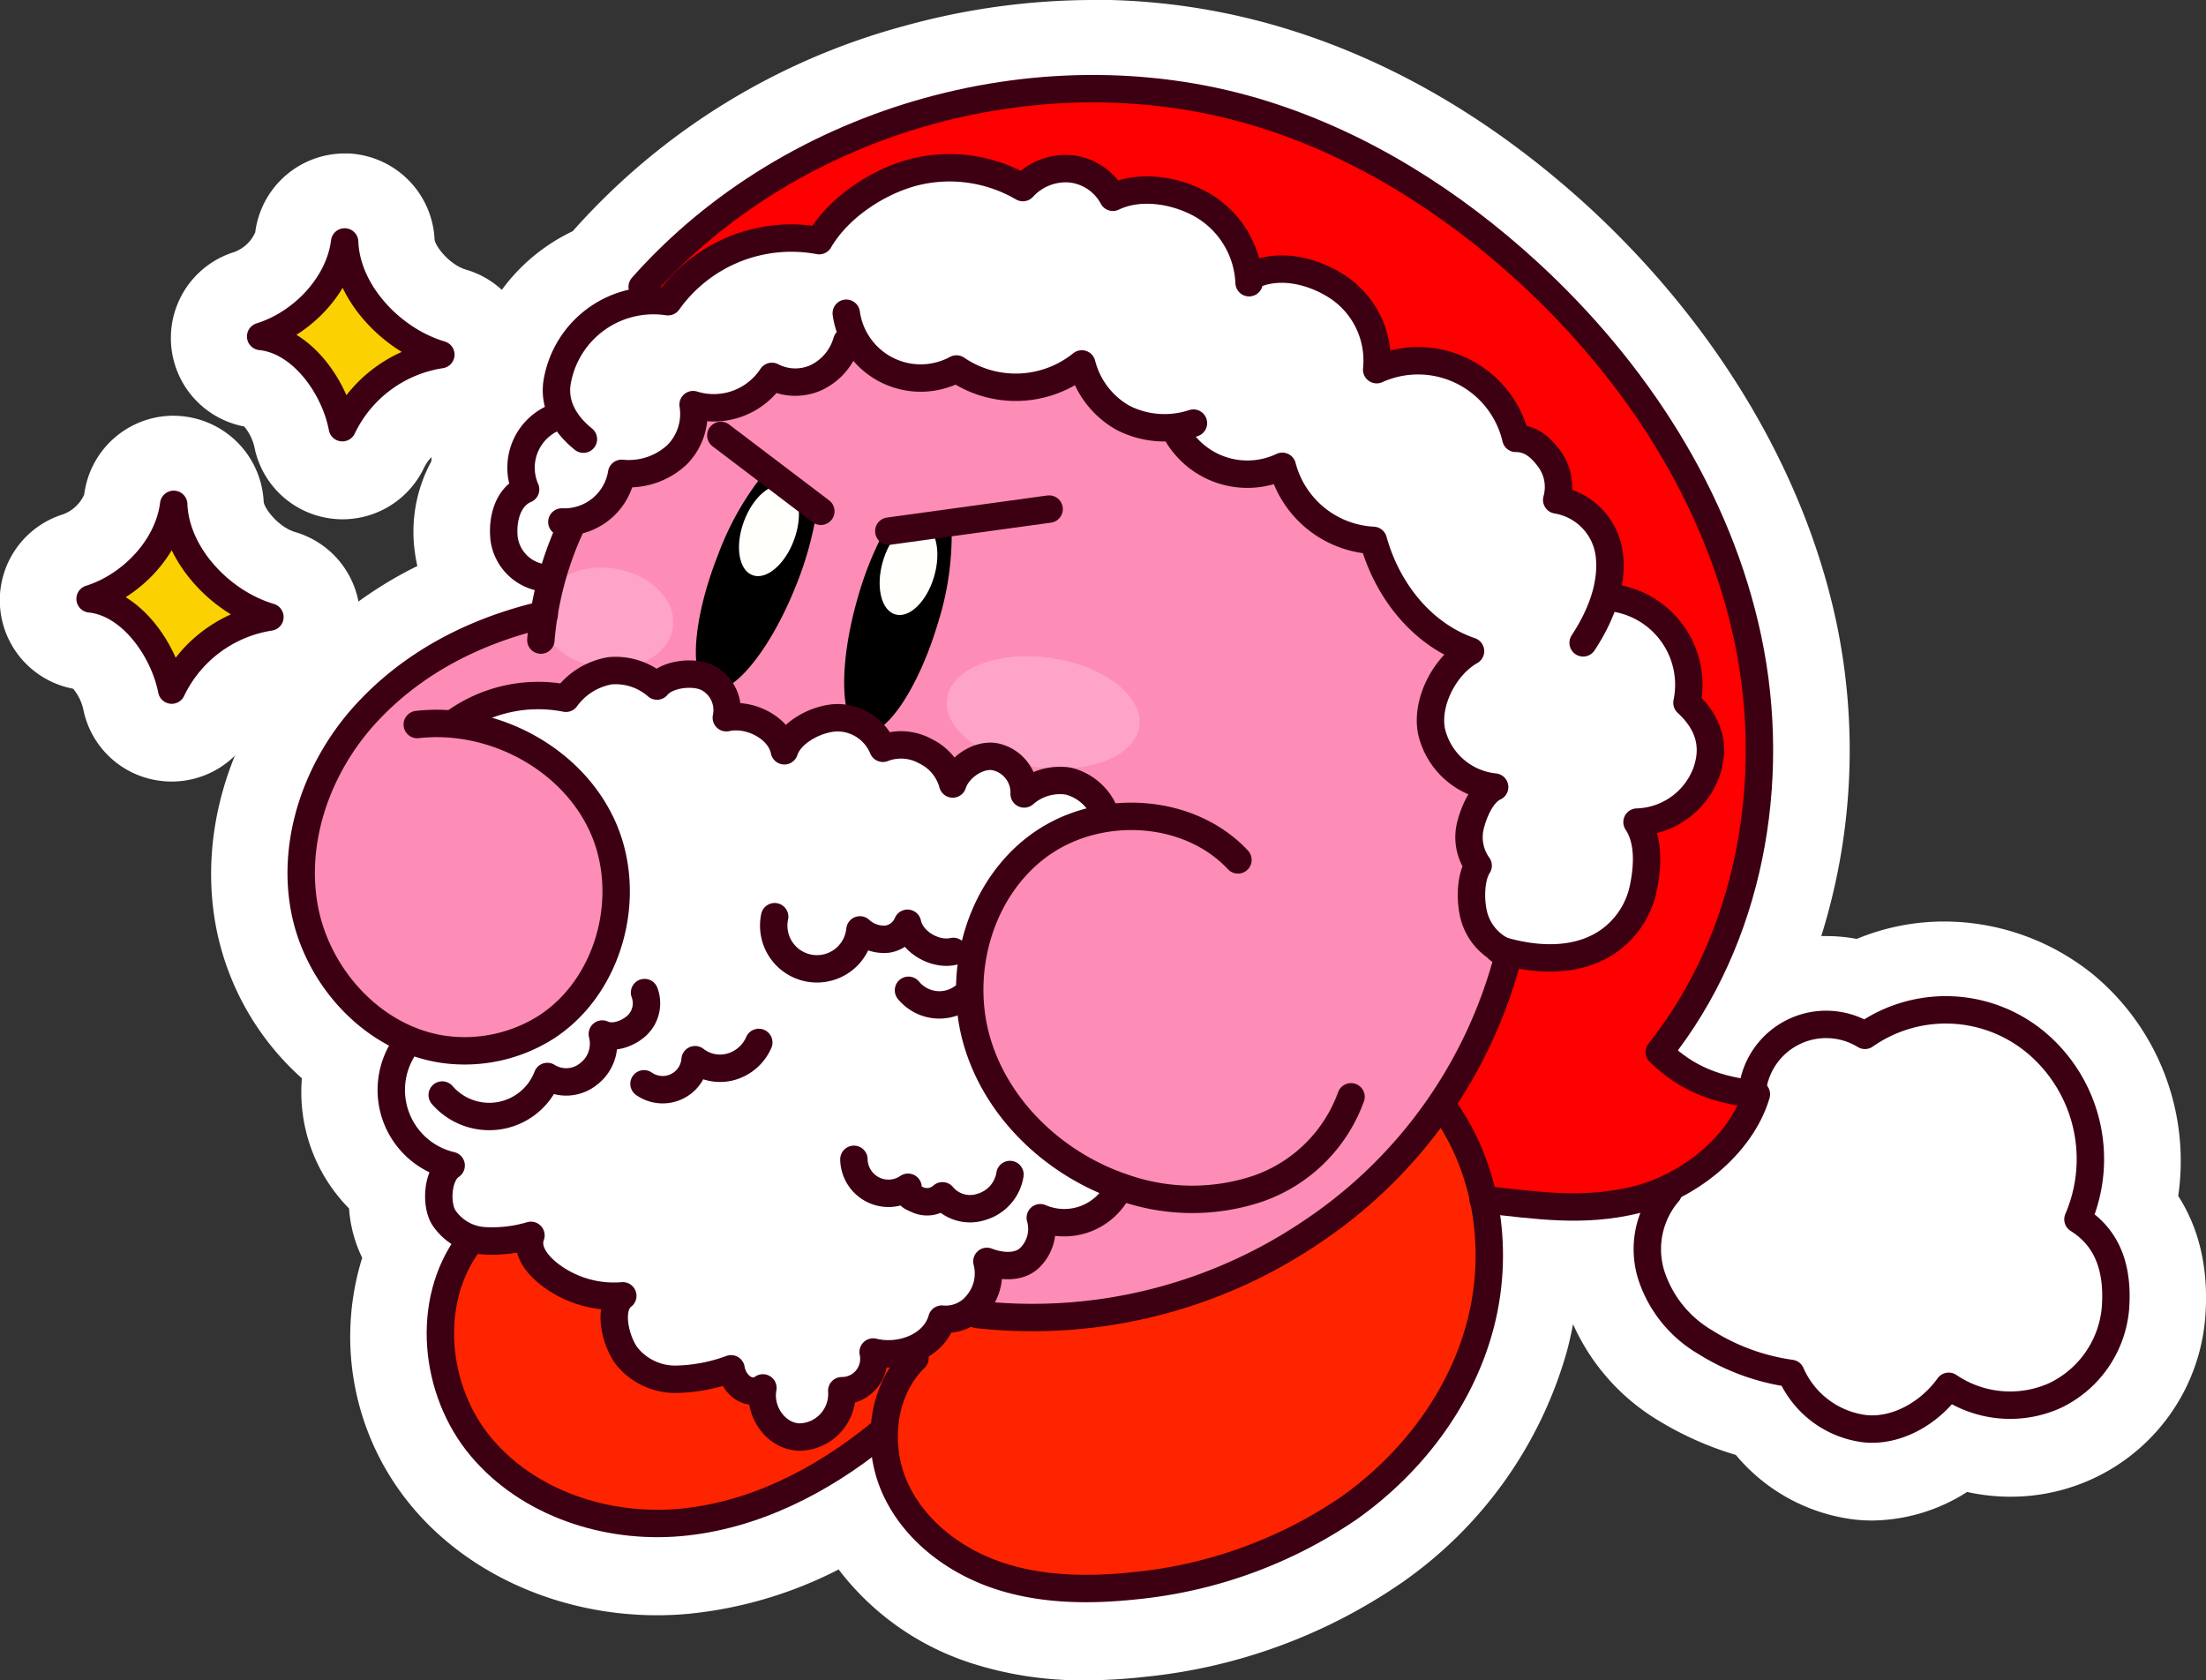 <svg xmlns="http://www.w3.org/2000/svg" viewBox="0 0 288.93 220.08"><rect x="0" y="0" width="288.93" height="220.08" fill="#333333" stroke="none"/><defs><style>.cls-1{fill:#fff;}.cls-2{fill:#ff2400;}.cls-3{fill:red;}.cls-4{fill:#fd8db6;}.cls-5{fill:#fffffc;}.cls-6{fill:#ffa4c9;}.cls-7{fill:#fbd102;}.cls-8{fill:none;stroke:#3d0013;stroke-linecap:round;stroke-linejoin:round;stroke-width:3.59px;}</style></defs><g id="Layer_19"><path d="M53,99.45a7.67,7.67,0,0,1-.82,0A6.8,6.8,0,0,1,46.37,94c-.64-3.26-3.17-6.35-4.71-6.51a6.79,6.79,0,0,1-1.35-13.24c3-1,5.91-4,6.25-6.74a6.79,6.79,0,0,1,6.74-6h.29a6.83,6.83,0,0,1,6.5,6.54c.11,3,3.44,7.23,7.73,8.5a6.79,6.79,0,0,1-.95,13.24,10.45,10.45,0,0,0-7.67,5.71A6.83,6.83,0,0,1,53,99.45Z" class="cls-1" transform="translate(-8.16 -36.43)"/><path d="M53.3,66.53h.08a1.79,1.79,0,0,1,1.71,1.72c.21,5.45,5.28,11.33,11.31,13.11a1.79,1.79,0,0,1-.25,3.5,15.41,15.41,0,0,0-11.48,8.55,1.8,1.8,0,0,1-1.63,1l-.22,0A1.78,1.78,0,0,1,51.28,93c-.93-4.7-4.68-10.06-9.12-10.51a1.8,1.8,0,0,1-.35-3.5c4.95-1.55,9.13-6.23,9.71-10.89a1.79,1.79,0,0,1,1.78-1.57m0-10A11.82,11.82,0,0,0,41.59,66.86a4.84,4.84,0,0,1-2.77,2.59,11.79,11.79,0,0,0,1.32,22.84,6.43,6.43,0,0,1,1.33,2.64,11.75,11.75,0,0,0,10.15,9.43,11.28,11.28,0,0,0,1.42.09,11.83,11.83,0,0,0,10.69-6.82,5.39,5.39,0,0,1,3.86-2.87,11.8,11.8,0,0,0,1.64-23c-2.18-.64-4-3-4.15-3.93a11.84,11.84,0,0,0-11.27-11.3Z" class="cls-1" transform="translate(-8.16 -36.43)"/><path d="M30.65,133.82a7.67,7.67,0,0,1-.82,0A6.79,6.79,0,0,1,24,128.34c-.64-3.25-3.18-6.35-4.72-6.51a6.79,6.79,0,0,1-1.34-13.24c3-1,5.9-4,6.24-6.74a6.8,6.8,0,0,1,6.74-5.95h.31a6.83,6.83,0,0,1,6.48,6.54c.11,3,3.44,7.23,7.73,8.5a6.79,6.79,0,0,1-.94,13.24,10.43,10.43,0,0,0-7.67,5.71A6.83,6.83,0,0,1,30.65,133.82Z" class="cls-1" transform="translate(-8.16 -36.43)"/><path d="M30.91,100.9H31a1.8,1.8,0,0,1,1.72,1.72C32.91,108.07,38,114,44,115.73a1.8,1.8,0,0,1-.25,3.5,15.44,15.44,0,0,0-11.49,8.55,1.79,1.79,0,0,1-1.63,1l-.21,0a1.8,1.8,0,0,1-1.55-1.43c-.93-4.7-4.67-10.06-9.11-10.51a1.8,1.8,0,0,1-.36-3.5c4.95-1.55,9.13-6.23,9.71-10.89a1.8,1.8,0,0,1,1.78-1.57m0-10a11.8,11.8,0,0,0-11.7,10.33,4.9,4.9,0,0,1-2.78,2.59,11.79,11.79,0,0,0,1.33,22.84,6.41,6.41,0,0,1,1.32,2.65,11.76,11.76,0,0,0,10.16,9.42,11.12,11.12,0,0,0,1.41.09A11.85,11.85,0,0,0,41.35,132a5.37,5.37,0,0,1,3.86-2.87,11.8,11.8,0,0,0,1.64-23c-2.18-.64-4-3-4.15-3.93a11.85,11.85,0,0,0-11.28-11.3Z" class="cls-1" transform="translate(-8.16 -36.43)"/><path d="M150.4,251.52a42.11,42.11,0,0,1-13.77-2.11c-7.59-2.58-13.7-7.65-16.95-14a51.67,51.67,0,0,1-21.88,7.5c-1.18.1-2.38.16-3.58.16C83,243,72.48,238.38,66,230.59a29.9,29.9,0,0,1-4.84-29.94,11.56,11.56,0,0,1-.82-1.24,12.65,12.65,0,0,1-1.46-6.91,16.91,16.91,0,0,1-5.36-7.68,17.1,17.1,0,0,1-.42-9.2,30.54,30.54,0,0,1-11.7-18.68c-2-10.74,1.53-22.44,9.55-31.29a48.18,48.18,0,0,1,18.36-12.48,12.27,12.27,0,0,1-1.83-5,14.29,14.29,0,0,1,2.16-9.81,13.82,13.82,0,0,1,4.63-10.81,14.69,14.69,0,0,1,.27-2.45A19.47,19.47,0,0,1,86.43,70.75a7.38,7.38,0,0,1,.76-1A84,84,0,0,1,128,44.65a87.78,87.78,0,0,1,23.36-3.22,81.21,81.21,0,0,1,24.5,3.74c13.15,4.15,25.63,11.59,37.09,22.1,16,14.66,26.94,33.05,30.85,51.77a75.08,75.08,0,0,1-5.51,47.71,15,15,0,0,1,2.07-1.16,16.49,16.49,0,0,1,7-1.55,16.71,16.71,0,0,1,4.55.63,24.63,24.63,0,0,1,10.95-2.54,26.06,26.06,0,0,1,16.49,6,26.64,26.64,0,0,1,8.82,26.2c2.4,3,4.37,7.46,3.87,14.22a20.52,20.52,0,0,1-20.53,19h0a21.15,21.15,0,0,1-6.63-1.06,18.84,18.84,0,0,1-11.46,4.18,16.37,16.37,0,0,1-1.72-.09,19,19,0,0,1-13.24-7.88A37.74,37.74,0,0,1,228,218.23,22.48,22.48,0,0,1,218,205.55a18.5,18.5,0,0,1-.72-4.16q-1.42.09-2.91.09c-1.45,0-2.89-.07-4.3-.17a42.89,42.89,0,0,1-1.45,10.83,50.18,50.18,0,0,1-19.87,27.64,66.84,66.84,0,0,1-31.08,11.31A65.89,65.89,0,0,1,150.4,251.52Z" class="cls-1" transform="translate(-8.16 -36.43)"/><path d="M151.32,46.43a76.18,76.18,0,0,1,23,3.51c12.44,3.92,24.29,11,35.21,21,15.22,14,25.63,31.4,29.34,49.11,4.07,19.47,0,39.55-11,54.1a16.78,16.78,0,0,0,8.23,3.66,11.66,11.66,0,0,1,6.29-7.72,11.72,11.72,0,0,1,9.87,0,19.62,19.62,0,0,1,10.52-3A21,21,0,0,1,276.15,172a21.8,21.8,0,0,1,6.37,23.76c3.4,2.74,4.91,6.91,4.51,12.43a15.51,15.51,0,0,1-15.55,14.35,16.19,16.19,0,0,1-7.67-1.92,14.48,14.48,0,0,1-10.42,5,11.27,11.27,0,0,1-1.16-.06,13.93,13.93,0,0,1-10.67-7.38A31,31,0,0,1,230.61,214a17.48,17.48,0,0,1-7.86-9.82,13.84,13.84,0,0,1,.31-8.71l-.31.09a35.59,35.59,0,0,1-8.43,1,85.87,85.87,0,0,1-9.68-.72,37.68,37.68,0,0,1-.9,15.09,45.23,45.23,0,0,1-17.92,24.85,62,62,0,0,1-28.76,10.42,60.53,60.53,0,0,1-6.66.4,37.57,37.57,0,0,1-12.17-1.84c-6.72-2.29-12-6.84-14.53-12.5a18,18,0,0,1-1.34-4.65c-8,6-16.62,9.62-25,10.36-1,.09-2.1.14-3.14.14h0c-9.66,0-18.8-3.94-24.4-10.64-6.66-8-7.64-19.66-2.53-27.8a7.39,7.39,0,0,1-2.62-2.65,8.35,8.35,0,0,1-.25-6.77,11.91,11.91,0,0,1-5.27-16.61A25.56,25.56,0,0,1,46.29,156c-1.75-9.22,1.37-19.31,8.34-27,5.82-6.43,13.63-10.91,23.21-13.34.11-.57.23-1.15.36-1.72a7.83,7.83,0,0,1-5.78-6.43c-.34-2.7.32-5.84,2.43-7.58a8.9,8.9,0,0,1,4.69-10,8.6,8.6,0,0,1-.12-3.88A14.45,14.45,0,0,1,90.55,74.71,1.77,1.77,0,0,1,90.93,73a79,79,0,0,1,38.36-23.57,82.4,82.4,0,0,1,22-3m0-10v0a92.87,92.87,0,0,0-24.7,3.4A89,89,0,0,0,83.44,66.41l-.26.3A24.55,24.55,0,0,0,69.62,84.1c-.08.4-.15.81-.21,1.21a18.91,18.91,0,0,0-2.87,4.27,18.66,18.66,0,0,0-1.89,7.28,19.32,19.32,0,0,0-2.15,11.92c.08.61.19,1.21.32,1.79a52.21,52.21,0,0,0-15.6,11.72c-9.06,10-13.09,23.31-10.76,35.58a35.56,35.56,0,0,0,11.24,19.8,21.68,21.68,0,0,0,6.18,17.05,17.38,17.38,0,0,0,1.72,6.46,34.7,34.7,0,0,0,6.54,32.62C69.58,242.71,81.57,248,94.22,248c1.34,0,2.69-.06,4-.18A54.71,54.71,0,0,0,118,242,35.46,35.46,0,0,0,135,254.15a47.31,47.31,0,0,0,15.38,2.37,71,71,0,0,0,7.78-.46,71.89,71.89,0,0,0,33.4-12.19,55.2,55.2,0,0,0,21.82-30.43q.47-1.77.81-3.57a28,28,0,0,0,11.18,12.62A43,43,0,0,0,235.51,227a24,24,0,0,0,15.61,8.47,21.43,21.43,0,0,0,2.27.12,23.46,23.46,0,0,0,12.41-3.74,26.29,26.29,0,0,0,5.68.62A25.52,25.52,0,0,0,297,208.88c.52-7-1.18-12.13-3.55-15.8a31.73,31.73,0,0,0-10.95-28.85,31.06,31.06,0,0,0-19.67-7.1,29.88,29.88,0,0,0-11.48,2.28,21.63,21.63,0,0,0-4-.37h-.65a81.43,81.43,0,0,0,2-41C244.53,98.28,233,79,216.29,63.59c-12-11-25.11-18.82-39-23.19a86.37,86.37,0,0,0-26-4Z" class="cls-1" transform="translate(-8.16 -36.43)"/><path d="M71.21,196.67c-.19.37-3.48,5.64-3.48,5.64L65.32,209s.77,8.29.52,8.63,4.3,7,4.3,7,11.09,8.73,11.21,8.78,13.2,2.11,13.2,2.11l11.9-2.11L118.39,228l4-3.29,2.43,3,4.89,9.61,3.9,2.26,5.89,2.25L147,244.9l17-1,11.28-4.56,10.3-5.89,9.83-8.76L201.71,213l1.51-6.83,1.2-6.92-2.24-12.43-.84-5.31L147,178.06l-50.66-2-15.15,4.81Z" class="cls-2" transform="translate(-8.16 -36.43)"/><path d="M195.48,179.53l5.31,8.5,1.73,5.82,15.2,1.18,16.4-2.58,7.53-6.52-2.36-6.4-6.42-.85-6.72-3.87,2-4.28,5.63-7.81s3.74-15.78,3.81-16.24,2-10.42,2-10.42L237,119.92s-6.42-18.45-6.56-18.72-3.43-8.69-3.43-8.69L216.12,80,202.48,67.08l-10.91-7.56-17.53-8-18.78-3.48-19.64,1.56-12.29,3.46-18,9.37-8.77,7.15-6.21,7.87-5.51,37.82Z" class="cls-3" transform="translate(-8.16 -36.43)"/><path d="M83.1,81.62c.29-.43,6.54-5,6.54-5L94.88,76l5.53-4.68,8.48-2.54,6.56-.74,7.27-6.84L132.84,59,142.13,61l4.53-2.59,6.09,2.12,2.51,2.1s6-.14,6.66,0,7.16,3.49,7.16,3.49l2.56,5.64,5.42-.09,6.57,2.44,4.17,5.32.72,5.37,7-1.06,7.77,3.76,3.5,6.32,4.35,2.64,1,5.42,5.6,3.63,2.56,6.52-1.57,2.59L226,118l1.47,4.78,1.68,5.73,2.34,4.94-.9,6.31-8.12,5.92,1,7.25s-2.61,5.14-3,5.54-6.42,3.23-6.42,3.23l-8.9,1.05L85,113l-6.57-1-4.34-3.1V105l2.72-5.1,0-4.54,4.06-4.51L81.76,85Z" class="cls-1" transform="translate(-8.16 -36.43)"/><path d="M62.7,168.05c-.28.77-3,9-3,9l.56,6.16,5.85,5.55-.24,4.77,1.67,2.66,5,2.84,5.12-.76L79,202.82s4.66,2.56,5.49,2.79,5.21.55,5.21.55l-.84,4.8,3.41,4.93,5.4.26,6.21-.43,3.13,2.91,2.51,4.48,3.31,1.55,2.68-.71,2.22-2.26.68-2.62,2.88-2.23,2.66-2.36,3.2-1.45,5.34-3.82,6.4-2.92L175,186.73l-14.81-57L150,124.25,95.45,109.7,71.86,122.61l-17.74,18,4.28,8.08Z" class="cls-1" transform="translate(-8.16 -36.43)"/><path d="M135.2,208.15l9.59.86L161,206.56l13.31-5.37,10.79-5.88,9.46-11.38,7-11.21L206,160.89l-3.56-2L200.9,154l.45-3.23-.75-5.3,2-4.86-6-5.74-1.06-5.1,1.47-5.49,1.79-2.94-4.46-2.61-5.67-9.35-.69-2.1-5.39-2.74-5.51-4.31-1-2.65-6.56,1.53-6.4-5.62-7-2.66L152,88.39l-2.9-3.69-3.67,2.63-7.75-.63-4.24-1.94-3,1L124.57,85l-3-2.21-2.33-4.2L117.49,84l-2.43,1.84-4,.44-2.16,0-3.3,3.26-5.18,1.26H99l-1.72,4.64-3.33,3-3.28.08-1.85,2.95-3.23,2.48-2.87.86-3.33,9.85-1.74,2.72-13.61,5.88-10,9-5.29,10.36-1.22,10.33,2.85,9.26,2.26,3.47,6,5.4,4,1.92,7.47.63,10.69-2.38,5.22-5.08,1.53-7.71.85-7.59L86,142.59l-9.54-8.7-8.2-3.19,8.2-3.21,6.32-.19,3.79-2,5.72-.25,2.61,1,4.91-1.34,2.86,2.19,1.45,3.91,4.79,1,2.65,2.42,4.61-4.44,6.1,1.91s2.12,2.85,2.32,2.47,5,.81,5,.81l3.3,3.35,3.31-2.46,4.29.58,2,4.48,5.35-2.38,5.5,4.09-9,4.55-6.13,7.09-3.15,10.44,1.67,9.89,3.72,8.11,8.67,5.61,5.49,3.22-2.9,4.26-6.74.39-2.19,5.11-4.3.72Z" class="cls-4" transform="translate(-8.16 -36.43)"/><path d="M124.14,105.7a44.24,44.24,0,0,0-3.63,9c-2.59,8.94-2.33,16.86.58,17.71s7.38-5.72,10-14.65A38.07,38.07,0,0,0,132.78,105C129.89,105.19,127,105.73,124.14,105.7Z" transform="translate(-8.16 -36.43)"/><path d="M115.07,103.76a44.44,44.44,0,0,1-2.63,9.31c-3.43,8.65-8.49,14.76-11.31,13.64s-2.33-9,1.1-17.68a38.08,38.08,0,0,1,6.46-11.16C110.82,99.83,112.75,102,115.07,103.76Z" transform="translate(-8.16 -36.43)"/><ellipse cx="127.15" cy="110.93" class="cls-5" rx="6.21" ry="3.5" transform="translate(-22.96 165.74) rotate(-73.83)"/><ellipse cx="108.89" cy="105.95" class="cls-5" rx="6.21" ry="3.5" transform="translate(-36.41 134.93) rotate(-69.72)"/><ellipse cx="144.79" cy="129.74" class="cls-6" rx="7.2" ry="12.72" transform="translate(-12.59 217.94) rotate(-81.73)"/><ellipse cx="87.63" cy="117.37" class="cls-6" rx="6.54" ry="8.75" transform="translate(-49.29 150.78) rotate(-81.73)"/><polygon points="218.54 156.18 226.52 149.52 230.44 143.32 230.98 138.71 237.44 134.35 242.79 134.89 244.29 135.58 252.47 133.21 257.64 133.21 269.43 138.27 273.81 146.58 274.26 157.07 272.15 159.71 276.4 165 277.11 170.62 275.56 176.59 272.31 180.72 265.84 182.86 259.39 183.52 254.74 182.23 250.87 185.56 244.27 187.13 238.3 184.65 234.85 180.44 224.02 176.59 218.54 171.42 216.31 167 216.32 160.17 218.54 156.18" class="cls-1"/><path d="M44.14,79.93a13.48,13.48,0,0,0,9.07-9A15,15,0,0,0,65,82.06a45.89,45.89,0,0,0-11.86,9.35C52.84,86.18,49.27,81,44.14,79.93Z" class="cls-7" transform="translate(-8.16 -36.43)"/><path d="M22,114.72a24.25,24.25,0,0,0,9.32-11.57c1.29,6.25,5.77,12.29,11.74,14.56a15.54,15.54,0,0,0-13.12,9.17C30.25,121.72,26.91,116.22,22,114.72Z" class="cls-7" transform="translate(-8.16 -36.43)"/><path d="M124.57,106l21-2.89" class="cls-8" transform="translate(-8.16 -36.43)"/><path d="M102.57,93.46l13.1,9.94" class="cls-8" transform="translate(-8.16 -36.43)"/><path d="M62.81,131.33c9.84-1.11,20.26,4.39,24.3,13.42S88,165.64,79.65,171a19.94,19.94,0,0,1-13.36,2.88c-9.12-1.29-16.52-9.32-18.24-18.37S49.78,136.83,56,130s14.47-11,23.44-13.08" class="cls-8" transform="translate(-8.16 -36.43)"/><path d="M170.3,149.06c-6.48-6.93-18.3-7.51-26-1.92s-10.81,16.3-8.25,25.44S146.34,189,155.35,192a27.14,27.14,0,0,0,17.49.15,19.91,19.91,0,0,0,12.27-12.06" class="cls-8" transform="translate(-8.16 -36.43)"/><path d="M67.51,131.21a18.71,18.71,0,0,1,14.77-3.32,9,9,0,0,1,5.76-3.6,8.23,8.23,0,0,1,6.17,2c1.31-1.6,4.79-2,6.64-1.07a4.77,4.77,0,0,1,2.44,5.22c3-.69,7,1.3,7.6,4.33.79-2.45,4.27-4.25,6.85-4.33a6.47,6.47,0,0,1,6.06,4,6.59,6.59,0,0,1,5.54.37,6.72,6.72,0,0,1,3.6,4.31c.68-2.14,3.39-4,5.59-3.56a4.8,4.8,0,0,1,3.77,4.86,7.09,7.09,0,0,1,5.83-1.67,7,7,0,0,1,4.62,3.88" class="cls-8" transform="translate(-8.16 -36.43)"/><path d="M61.74,172.72a10.16,10.16,0,0,0,5.51,16.37c-1.76,1.13-2.07,4.93-1,6.76a6.85,6.85,0,0,0,5.23,3.09,17.79,17.79,0,0,0,6.22-.7c-.74,2,.89,3.95,2.58,5.22a13.84,13.84,0,0,0,9.45,2.7c-2,1.52-1,5.76.45,7.8a8.14,8.14,0,0,0,6.45,3.13,22,22,0,0,0,7.28-1.37c.35,2.12,2.4,3.72,4.17,2.5-.58,3.06,1.67,6.34,4.78,6.44a5.65,5.65,0,0,0,5.55-6.07,4.18,4.18,0,0,0,4.11-5.07c3.59.89,8-.75,9-4.31a5.28,5.28,0,0,0,4.72-2.07,6.21,6.21,0,0,0,1.18-5.49c1.8.7,4.13.89,5.55-.42a5.28,5.28,0,0,0,1.44-5.3,7.92,7.92,0,0,0,10.2-3.68" class="cls-8" transform="translate(-8.16 -36.43)"/><path d="M109.62,156.5a5.66,5.66,0,1,0,11.17,1.73,4.62,4.62,0,0,0,3.66,1.2,3.44,3.44,0,0,0,2.57-2.07c.52,2.45,3.59,4.23,6,3.69" class="cls-8" transform="translate(-8.16 -36.43)"/><path d="M127.15,166.14a5.23,5.23,0,0,0,7.08.94" class="cls-8" transform="translate(-8.16 -36.43)"/><path d="M120,188.28a4.53,4.53,0,0,0,7.09,3.66c0,1.16.24,1.18,1.29,1.65a3,3,0,0,0,3.22-.53,4.7,4.7,0,0,0,5.12,1.44,5.26,5.26,0,0,0,3.72-4.23" class="cls-8" transform="translate(-8.16 -36.43)"/><path d="M92.51,178.39a4.26,4.26,0,0,0,6.69-3.16,5.32,5.32,0,0,0,4.65.94,5.64,5.64,0,0,0,3.69-3.2" class="cls-8" transform="translate(-8.16 -36.43)"/><path d="M66.08,179.86a8.15,8.15,0,0,0,13.77-2.43,4.65,4.65,0,0,0,5.36-.3,5,5,0,0,0,1.84-5.26c1.41.67,3.39-.06,4.53-1.12a4,4,0,0,0,1-4.31" class="cls-8" transform="translate(-8.16 -36.43)"/><path d="M136.15,208.6A65.26,65.26,0,0,0,180,197.76a62.34,62.34,0,0,0,25.63-35.86" class="cls-8" transform="translate(-8.16 -36.43)"/><path d="M79,120.27a44.12,44.12,0,0,1,3.76-14.52" class="cls-8" transform="translate(-8.16 -36.43)"/><path d="M215.51,120.63c2.17-3.31,3.79-7.19,3.47-11.14a8.31,8.31,0,0,0-6.93-7.58,6.23,6.23,0,0,0-1-5.42c-1.14-1.53-2.45-2.65-4.35-2.64a13.16,13.16,0,0,0-18.23-9,11.58,11.58,0,0,0-4.89-10.69c-3.4-2.32-8.12-3.43-11.75-1.48l-.07.78a12.38,12.38,0,0,0-5.84-10c-3.46-2.1-8.37-2.94-12-1.19a7.12,7.12,0,0,0-5.48-3.72A7.6,7.6,0,0,0,142.13,61a19.06,19.06,0,0,0-14.32-2c-4.77,1.26-9.88,4.67-12.36,8.95a19.82,19.82,0,0,0-19.8,8A12.79,12.79,0,0,0,81.18,86.2c-.62,3.11.92,5.76,3.39,7.75" class="cls-8" transform="translate(-8.16 -36.43)"/><path d="M81.75,104.8a7.6,7.6,0,0,0,7.83-6.37A9.27,9.27,0,0,0,96.83,96a7.6,7.6,0,0,0,2.11-6.57,9.1,9.1,0,0,0,10.32-3.7,6.64,6.64,0,0,0,5.8.16,7.52,7.52,0,0,0,4-4.73" class="cls-8" transform="translate(-8.16 -36.43)"/><path d="M119,77.46a9.84,9.84,0,0,0,14.43,7.3,13.79,13.79,0,0,0,16.42-.66,11.28,11.28,0,0,0,5.42,7.07,12,12,0,0,0,9.2.68" class="cls-8" transform="translate(-8.16 -36.43)"/><path d="M218.64,114.65a11.5,11.5,0,0,1,10.47,13.83c2.85,2.63,3.83,5.69,2.46,9.32a10,10,0,0,1-9,6.31c1.63,2.46,1.41,5.9.79,8.79a11.25,11.25,0,0,1-4.92,7.07c-4.08,2.59-9.39,2.26-14,.83" class="cls-8" transform="translate(-8.16 -36.43)"/><path d="M161.92,92.51a10.68,10.68,0,0,0,14.19,5,13,13,0,0,0,11.92,9.7c1.8,6.5,6.34,12.33,12.73,14.51-3.4,1.92-5.92,6.8-5.08,10.61a9.47,9.47,0,0,0,8.24,7.19c-1.68.78-2.7,3.2-3.16,5a6.38,6.38,0,0,0,1,5.29c-1.08,1.68-1.05,4.82-.5,6.74a7.16,7.16,0,0,0,3.78,4.45" class="cls-8" transform="translate(-8.16 -36.43)"/><path d="M81.76,90.8A7.1,7.1,0,0,0,77,100.53c-2.36,1-3.12,4-2.8,6.57a6,6,0,0,0,5,5" class="cls-8" transform="translate(-8.16 -36.43)"/><path d="M69.54,199.26C63.82,207,65,218.64,71.2,226s16.4,10.7,26,9.85,18.58-5.44,26.05-11.53" class="cls-8" transform="translate(-8.16 -36.43)"/><path d="M128,214.31c-4.34,4.26-5.12,11.38-2.65,16.94s7.71,9.57,13.47,11.52,12,2,18,1.36A60.11,60.11,0,0,0,184.78,234c8.18-5.77,14.63-14.19,17.22-23.85s1.08-20.53-4.77-28.64" class="cls-8" transform="translate(-8.16 -36.43)"/><path d="M92.27,74C112,51.7,145.34,42.47,173.77,51.44c12.9,4.07,24.59,11.5,34.55,20.64,14,12.85,24.9,29.54,28.79,48.15s.23,39.11-11.63,54c3.67,3.58,7.61,5,12.72,5.53-2,6.73-9,12.19-15.88,13.85s-12.92.69-19.9-.07" class="cls-8" transform="translate(-8.16 -36.43)"/><path d="M53,92.45A17.17,17.17,0,0,1,65.9,82.88C59.52,81,53.54,74.76,53.3,68.12c-.71,5.63-5.54,10.68-11,12.38C47.71,81.05,52,87.15,53,92.45Z" class="cls-8" transform="translate(-8.16 -36.43)"/><path d="M30.65,126.82a17.17,17.17,0,0,1,12.86-9.57c-6.38-1.88-12.35-8.12-12.6-14.76-.7,5.63-5.54,10.68-10.95,12.38C25.33,115.42,29.61,121.52,30.65,126.82Z" class="cls-8" transform="translate(-8.16 -36.43)"/><path d="M237.71,178.94a9.73,9.73,0,0,1,14.71-6.9,18.45,18.45,0,0,1,22.59,1.1,19.93,19.93,0,0,1,5.31,23c4.12,2.59,5.27,6.81,4.91,11.66a14,14,0,0,1-7.94,11.43,14.32,14.32,0,0,1-13.9-1.22c-2.45,3.44-6.76,6-11,5.55a12.2,12.2,0,0,1-9.67-7.24,28.43,28.43,0,0,1-11.21-4.09,15.85,15.85,0,0,1-7.08-8.8,11.43,11.43,0,0,1,2.24-10.82" class="cls-8" transform="translate(-8.16 -36.43)"/></g></svg>